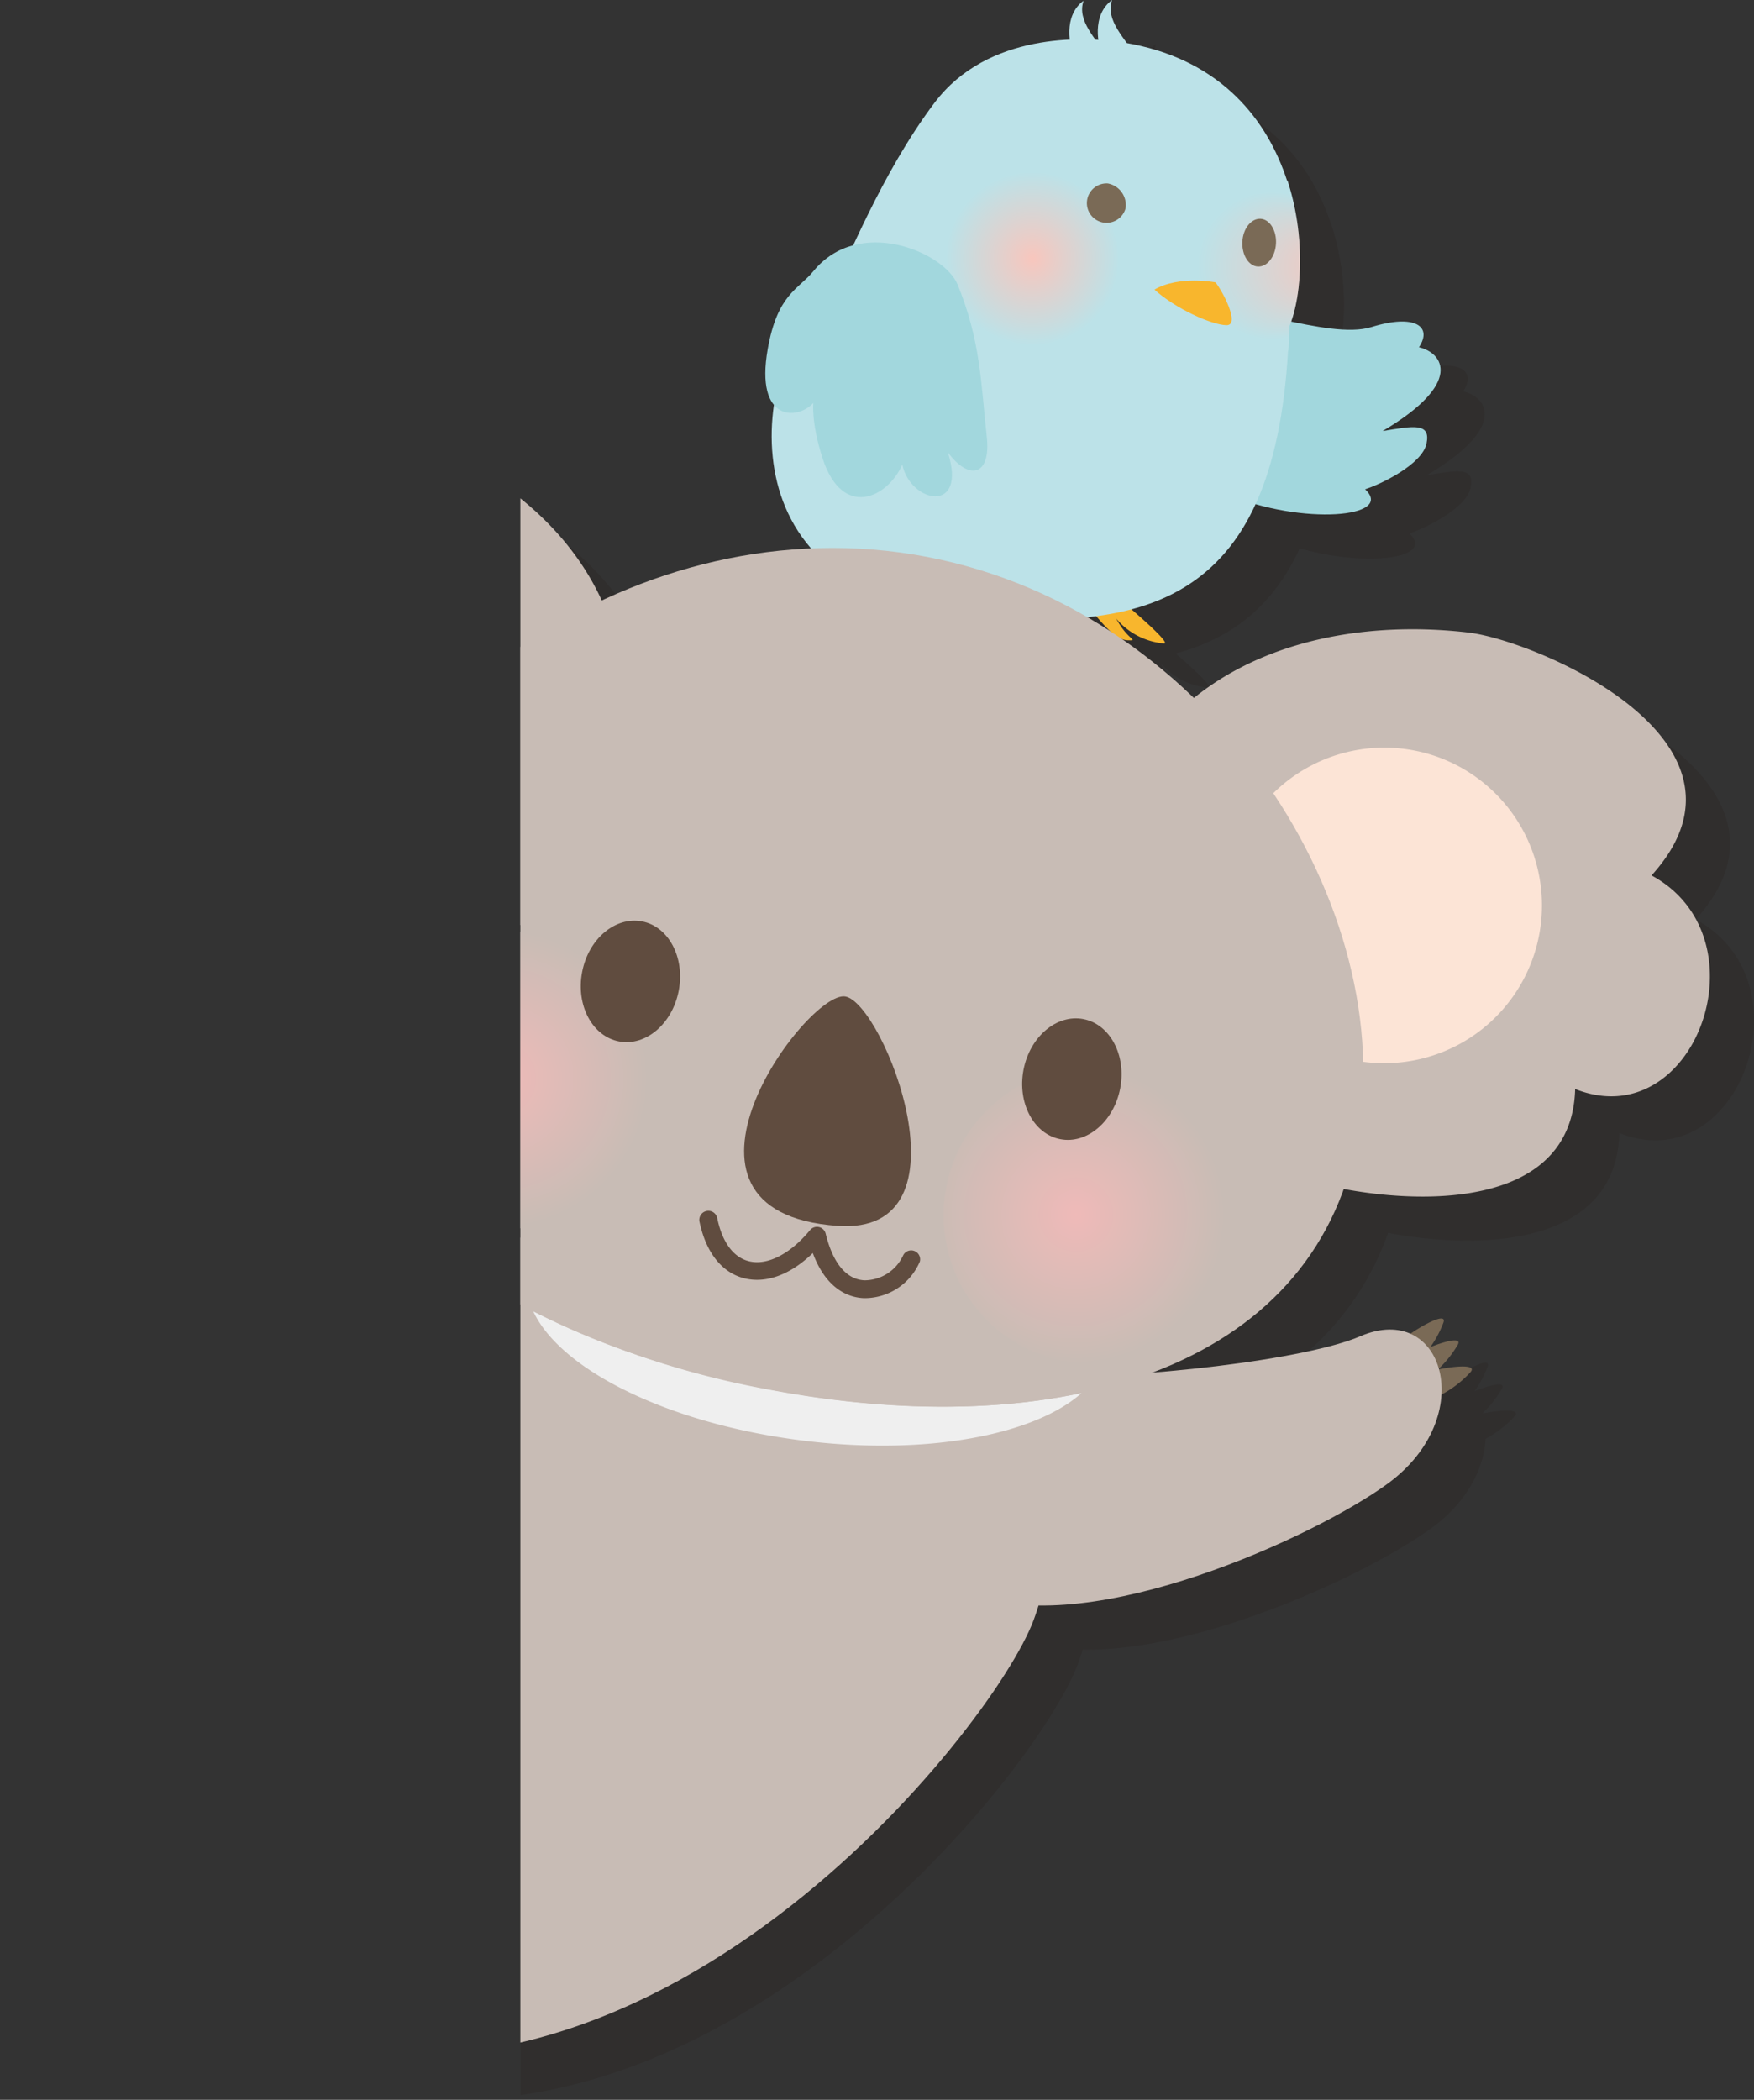 <svg xmlns="http://www.w3.org/2000/svg" xmlns:xlink="http://www.w3.org/1999/xlink" viewBox="0 0 225.27 269.58"><rect x="0" y="0" width="225.27" height="269.58" fill="#333333" stroke="none"/><defs><style>.cls-1{fill:none;}.cls-2{isolation:isolate;}.cls-3{clip-path:url(#clip-path);}.cls-12,.cls-14,.cls-4{mix-blend-mode:multiply;}.cls-4{opacity:0.2;}.cls-12,.cls-5{fill:#231815;}.cls-6{fill:#a2d7dd;}.cls-7{fill:#f8b62d;}.cls-8{fill:#bce2e8;}.cls-9{fill:url(#radial-gradient);}.cls-10{fill:url(#radial-gradient-2);}.cls-11{fill:#7a6a56;}.cls-13{fill:#c8bcb5;}.cls-14{fill:#efefef;}.cls-15{fill:#fce4d6;}.cls-16{fill:url(#radial-gradient-3);}.cls-17{fill:url(#radial-gradient-4);}.cls-18{fill:#604c3f;}</style><clipPath id="clip-path" transform="translate(66.83 -28.19)"><rect class="cls-1" width="169.76" height="313.88"/></clipPath><radialGradient id="radial-gradient" cx="-149.59" cy="73.37" r="11.14" gradientTransform="translate(217.47 -7.52) rotate(1.7)" gradientUnits="userSpaceOnUse"><stop offset="0" stop-color="#f8c6bd"/><stop offset="1" stop-color="#bce2e8"/></radialGradient><radialGradient id="radial-gradient-2" cx="-118.94" cy="73.37" fx="-109.613" r="9.49" xlink:href="#radial-gradient"/><radialGradient id="radial-gradient-3" cx="686.95" cy="296.52" r="19.06" gradientTransform="matrix(-0.94, -0.35, -0.35, 0.94, 746.78, 128.37)" gradientUnits="userSpaceOnUse"><stop offset="0" stop-color="#efbab8"/><stop offset="1" stop-color="#c8bcb5"/></radialGradient><radialGradient id="radial-gradient-4" cx="611.66" cy="287.06" r="19.07" xlink:href="#radial-gradient-3"/></defs><g class="cls-2"><g id="レイヤー_2" data-name="レイヤー 2"><g id="レイアウト"><g class="cls-3"><g class="cls-4"><path class="cls-5" d="M92.21,73.75c5-1.54,17.17,3.83,22.76,2.1s7.89-.08,6.11,2.59c3.07.68,5.82,4.57-4.67,10.76,4-.66,6.19-1.1,5.64,1.59s-6,5.3-7.89,5.88c3.88,3.64-8.08,4.67-17.6.69C84.12,92.16,81.62,77,92.21,73.75Z" transform="translate(66.83 -28.19)"/><path class="cls-5" d="M82.32,110.55c1.52,1.22,7.11,6,6,5.92a9.06,9.06,0,0,1-6.12-3.19c1.47,2.77,3,2.82,1.47,2.77s-3.06-2-4.19-3.24" transform="translate(66.83 -28.19)"/><path class="cls-5" d="M59.26,110c1.05,1.64,4.69,7.73,3.71,7.13a13.66,13.66,0,0,1-4.67-4.57c.5,3.1,2,3.65.5,3.1s-2.24-2.92-2.92-4.43" transform="translate(66.83 -28.19)"/><path class="cls-5" d="M104.41,75.72c3.36-8.09,2-33.38-22.31-36.55-3.89-.5-16.35-1.26-23.25,7.89S47.48,67.85,45.69,71.19c-9.22,6.46-15.55,36.64,13.57,41S103.4,109.62,104.41,75.72Z" transform="translate(66.83 -28.19)"/><path class="cls-5" d="M82.57,67.39A11.15,11.15,0,1,1,71.76,55.92,11.14,11.14,0,0,1,82.57,67.39Z" transform="translate(66.83 -28.19)"/><path class="cls-5" d="M90.83,67.63a11.13,11.13,0,0,0,10.8,11.47,11.48,11.48,0,0,0,2.64-.25c.06-1,.11-2.06.14-3.13,1.58-3.79,2.13-11.37-.25-18.67a10.5,10.5,0,0,0-1.87-.22A11.12,11.12,0,0,0,90.83,67.63Z" transform="translate(66.83 -28.19)"/><path class="cls-5" d="M43.3,68.69c-1.93,2.37-4.61,2.92-5.86,10-1.66,9.41,3.85,9.14,5.86,6.92,0,0-.3,2.56,1.2,7.15,2.53,7.75,8.31,5.1,10.22.76,1.09,5,8.37,6.38,5.86-1.56,2.72,3.68,5.53,3,5-1.94-.78-7.17-.79-12.32-3.75-19.61C60.09,66.21,49.15,61.55,43.3,68.69Z" transform="translate(66.83 -28.19)"/><path class="cls-5" d="M94.94,70.11s-4.66-.92-7.83.93c2.66,2.42,7.28,4.51,9.22,4.57S95.69,70.91,94.94,70.11Z" transform="translate(66.83 -28.19)"/><path class="cls-5" d="M84.65,41c-1.34-2.27-3.91-4.57-3-7.18-2.69,1.95-1.8,6-1.22,7" transform="translate(66.83 -28.19)"/><path class="cls-5" d="M81,41.12c-1.35-2.27-3.91-4.57-3-7.17-2.68,1.94-1.8,6-1.22,7" transform="translate(66.83 -28.19)"/><path class="cls-5" d="M102.72,65.13c-.09,1.69-1.13,3-2.32,3s-2.08-1.49-2-3.18,1.14-3,2.33-3S102.81,63.44,102.72,65.13Z" transform="translate(66.83 -28.19)"/><path class="cls-5" d="M83.4,60.61a2.53,2.53,0,1,1-2.3-3.2A2.82,2.82,0,0,1,83.4,60.61Z" transform="translate(66.83 -28.19)"/></g><path class="cls-6" d="M86.54,68.08c5-1.54,17.17,3.83,22.76,2.1s7.89-.08,6.11,2.59c3.07.69,5.82,4.57-4.67,10.76,4-.66,6.19-1.1,5.64,1.6s-6,5.29-7.89,5.87c3.88,3.64-8.08,4.67-17.6.69C78.45,86.49,76,71.3,86.54,68.08Z" transform="translate(66.83 -28.19)"/><path class="cls-7" d="M76.65,104.88c1.52,1.22,7.11,6,6,5.92a9.06,9.06,0,0,1-6.12-3.19c1.47,2.78,3,2.82,1.47,2.78s-3.06-2-4.19-3.25" transform="translate(66.83 -28.19)"/><path class="cls-7" d="M53.59,104.35c1,1.64,4.69,7.73,3.71,7.13a13.66,13.66,0,0,1-4.67-4.57c.5,3.1,2,3.65.5,3.1s-2.24-2.92-2.92-4.43" transform="translate(66.83 -28.19)"/><path class="cls-8" d="M98.74,70.05c3.36-8.09,2-33.37-22.31-36.55-3.89-.5-16.35-1.26-23.25,7.9S41.81,62.18,40,65.52c-9.22,6.46-15.55,36.64,13.57,41S97.74,104,98.74,70.05Z" transform="translate(66.83 -28.19)"/><path class="cls-9" d="M76.9,61.72A11.15,11.15,0,1,1,66.09,50.25,11.14,11.14,0,0,1,76.9,61.72Z" transform="translate(66.83 -28.19)"/><path class="cls-10" d="M85.16,62A11.14,11.14,0,0,0,96,73.43a11,11,0,0,0,2.64-.25c.06-1,.11-2.06.14-3.13,1.58-3.79,2.13-11.37-.25-18.67a10.5,10.5,0,0,0-1.86-.22A11.13,11.13,0,0,0,85.16,62Z" transform="translate(66.83 -28.19)"/><path class="cls-6" d="M37.64,63c-1.94,2.37-4.62,2.92-5.87,10-1.66,9.41,3.85,9.14,5.86,6.92,0,0-.3,2.56,1.2,7.15,2.53,7.75,8.31,5.1,10.22.77,1.09,5,8.37,6.37,5.86-1.57,2.73,3.68,5.53,3,5-1.94-.78-7.17-.79-12.32-3.75-19.61C54.42,60.54,43.48,55.88,37.64,63Z" transform="translate(66.83 -28.19)"/><path class="cls-7" d="M89.27,64.44s-4.66-.92-7.83.93c2.66,2.42,7.28,4.51,9.22,4.57S90,65.24,89.27,64.44Z" transform="translate(66.83 -28.19)"/><path class="cls-8" d="M79,35.36c-1.34-2.27-3.91-4.57-3-7.17-2.69,1.94-1.8,6-1.22,7" transform="translate(66.83 -28.19)"/><path class="cls-8" d="M75.34,35.45c-1.35-2.27-3.91-4.57-3-7.17-2.68,1.94-1.8,6-1.22,7" transform="translate(66.83 -28.19)"/><path class="cls-11" d="M97.05,59.46c-.09,1.69-1.13,3-2.32,2.95s-2.08-1.49-2-3.18,1.13-3,2.32-2.95S97.14,57.77,97.05,59.46Z" transform="translate(66.83 -28.19)"/><path class="cls-11" d="M77.73,54.94a2.53,2.53,0,1,1-2.29-3.2A2.82,2.82,0,0,1,77.73,54.94Z" transform="translate(66.83 -28.19)"/><g class="cls-4"><path class="cls-5" d="M121.21,208.39a13.81,13.81,0,0,0,3-4.7c.65-1.76-4.09,1.12-5.09,2.07C116.69,208,119.79,210,121.21,208.39Z" transform="translate(66.83 -28.19)"/><path class="cls-5" d="M122.3,210.66a13.66,13.66,0,0,0,3.73-4.12c1-1.62-4.23.4-5.37,1.16C117.91,209.52,120.63,212,122.3,210.66Z" transform="translate(66.83 -28.19)"/><path class="cls-5" d="M123.17,213.29a13.68,13.68,0,0,0,4.5-3.25c1.27-1.4-4.21-.5-5.5,0C119.11,211.28,121.26,214.22,123.17,213.29Z" transform="translate(66.83 -28.19)"/><path class="cls-5" d="M34,194.77c-28.78-10.65-52.9,7.55-63,20s-49.68,62.8.86,79.83,94.52-38.81,99.72-52.72S73,209.2,34,194.77Z" transform="translate(66.83 -28.19)"/><path class="cls-5" d="M68.8,210.79c17.37.12,37.94-2.45,44.71-5.37,10.72-4.63,15.31,10.29,3.59,18.89-9.42,6.9-37.88,19.82-52.85,14.36S58.25,210.71,68.8,210.79Z" transform="translate(66.83 -28.19)"/><path class="cls-12" d="M37.43,212.23c14.57,2.78,28.46,3,40.35.45-6.11,5.47-20.22,8.13-36.14,6.09-17.13-2.19-30.86-9.11-34.32-16.57A112.65,112.65,0,0,0,37.43,212.23Z" transform="translate(66.83 -28.19)"/><path class="cls-5" d="M-48.89,137.8c-16.58.33-16.27-26.81.43-29.12-8.63-21.72,24.57-23,33-20.93,19.65,4.88,35.61,18.58,34.4,38.79a36.67,36.67,0,0,1-38.79,34.4C-31,160.27-54.5,154-48.89,137.8Z" transform="translate(66.83 -28.19)"/><path class="cls-5" d="M2.56,125.56a20.27,20.27,0,0,1-21.43,19,20.28,20.28,0,0,1-19-21.45,20.26,20.26,0,0,1,21.45-19A20.24,20.24,0,0,1,2.56,125.56Z" transform="translate(66.83 -28.19)"/><path class="cls-5" d="M141.14,173.65c15.41,6.12,24.64-19.41,9.81-27.42C166.65,128.91,136,116,127.38,115c-20.11-2.31-39.86,4.93-45.82,24.28a36.69,36.69,0,0,0,24.28,45.82C116.54,188.42,140.71,190.81,141.14,173.65Z" transform="translate(66.83 -28.19)"/><path class="cls-5" d="M97.25,144.14a20.26,20.26,0,1,0,25.31-13.41A20.28,20.28,0,0,0,97.25,144.14Z" transform="translate(66.83 -28.19)"/><path class="cls-5" d="M-21.15,154.7c-5.65,29.51,21.5,50.43,58.58,57.53s70-2.34,75.67-31.85-18.16-67.93-55.23-75S-15.5,125.19-21.15,154.7Z" transform="translate(66.83 -28.19)"/><path class="cls-5" d="M-12.66,165.85a19.07,19.07,0,1,0,24.52-11.22A19.08,19.08,0,0,0-12.66,165.85Z" transform="translate(66.83 -28.19)"/><path class="cls-5" d="M61.21,183.23A19.07,19.07,0,1,0,85.72,172,19.06,19.06,0,0,0,61.21,183.23Z" transform="translate(66.83 -28.19)"/><path class="cls-5" d="M46.39,191.24c-25-1.78-3.9-30.23,1-29.45S64.18,192.5,46.39,191.24Z" transform="translate(66.83 -28.19)"/><path class="cls-5" d="M33.53,197.68a6.78,6.78,0,0,0,.9.3c2.82.7,6-.47,8.8-3.24,1.79,4.83,4.8,5.72,6.56,5.79a7.72,7.72,0,0,0,7.19-4.7,1.14,1.14,0,0,0-.72-1.45,1.13,1.13,0,0,0-1.45.71,5.49,5.49,0,0,1-4.93,3.15c-2.33-.1-4.07-2.18-5-6a1.15,1.15,0,0,0-2-.45c-2.56,3.09-5.5,4.58-7.86,4-2-.5-3.43-2.46-4.06-5.51a1.15,1.15,0,1,0-2.25.46c.73,3.54,2.44,6,4.85,7Z" transform="translate(66.83 -28.19)"/><path class="cls-5" d="M70.29,171.21c-.81,4.25,1.31,8.24,4.73,8.9s6.87-2.26,7.69-6.52-1.31-8.25-4.74-8.9S71.11,167,70.29,171.21Z" transform="translate(66.83 -28.19)"/><path class="cls-5" d="M13.6,158.64c-.81,4.25,1.31,8.24,4.74,8.89S25.2,165.26,26,161s-1.3-8.24-4.72-8.89S14.41,154.38,13.6,158.64Z" transform="translate(66.83 -28.19)"/></g><path class="cls-11" d="M115.54,202.72a13.66,13.66,0,0,0,3-4.7c.66-1.76-4.09,1.12-5.09,2.07C111,202.37,114.12,204.29,115.54,202.72Z" transform="translate(66.83 -28.19)"/><path class="cls-11" d="M116.63,205a13.74,13.74,0,0,0,3.73-4.11c1-1.63-4.23.39-5.37,1.15C112.24,203.85,115,206.29,116.63,205Z" transform="translate(66.83 -28.19)"/><path class="cls-11" d="M117.5,207.62a13.83,13.83,0,0,0,4.51-3.25c1.26-1.4-4.22-.5-5.51,0C113.44,205.61,115.6,208.55,117.5,207.62Z" transform="translate(66.83 -28.19)"/><path class="cls-13" d="M28.33,189.1c-28.78-10.65-52.9,7.55-63,20s-49.68,62.79.86,79.82,94.52-38.81,99.72-52.71S67.36,203.53,28.33,189.1Z" transform="translate(66.83 -28.19)"/><path class="cls-13" d="M63.13,205.12c17.37.12,37.94-2.45,44.72-5.37,10.71-4.63,15.3,10.29,3.58,18.89C102,225.54,73.55,238.46,58.58,233S52.58,205,63.13,205.12Z" transform="translate(66.83 -28.19)"/><path class="cls-14" d="M31.76,206.56c14.57,2.78,28.46,3,40.35.45C66,212.48,51.89,215.14,36,213.1,18.84,210.91,5.11,204,1.65,196.53A112.65,112.65,0,0,0,31.76,206.56Z" transform="translate(66.83 -28.19)"/><path class="cls-13" d="M-54.56,132.13c-16.58.33-16.27-26.81.43-29.12-8.63-21.72,24.57-23,33-20.93,19.65,4.88,35.61,18.58,34.4,38.79a36.66,36.66,0,0,1-38.79,34.4C-36.69,154.6-60.17,148.36-54.56,132.13Z" transform="translate(66.83 -28.19)"/><path class="cls-15" d="M-3.11,119.89a20.27,20.27,0,0,1-21.43,19,20.27,20.27,0,0,1-19-21.44,20.26,20.26,0,0,1,21.45-19A20.24,20.24,0,0,1-3.11,119.89Z" transform="translate(66.83 -28.19)"/><path class="cls-13" d="M135.47,168c15.41,6.12,24.64-19.41,9.81-27.42,15.7-17.31-14.93-30.19-23.57-31.19-20.11-2.31-39.86,4.93-45.82,24.28a36.69,36.69,0,0,0,24.28,45.82C110.87,182.76,135,185.14,135.47,168Z" transform="translate(66.83 -28.19)"/><path class="cls-15" d="M91.58,138.47a20.26,20.26,0,1,0,25.31-13.41A20.28,20.28,0,0,0,91.58,138.47Z" transform="translate(66.83 -28.19)"/><path class="cls-13" d="M-26.82,149c-5.65,29.52,21.5,50.43,58.58,57.53s70-2.34,75.67-31.85-18.16-67.93-55.23-75S-21.17,119.52-26.82,149Z" transform="translate(66.83 -28.19)"/><path class="cls-16" d="M-18.33,160.18A19.08,19.08,0,0,0-7.11,184.7a19.07,19.07,0,0,0,24.52-11.23A19.06,19.06,0,0,0,6.19,149,19.07,19.07,0,0,0-18.33,160.18Z" transform="translate(66.83 -28.19)"/><path class="cls-17" d="M55.54,177.56a19.07,19.07,0,1,0,24.51-11.23A19.06,19.06,0,0,0,55.54,177.56Z" transform="translate(66.83 -28.19)"/><path class="cls-18" d="M40.72,185.57c-25-1.78-3.9-30.23,1-29.45S58.51,186.84,40.72,185.57Z" transform="translate(66.83 -28.19)"/><path class="cls-18" d="M27.86,192a5.59,5.59,0,0,0,.9.3c2.82.7,5.95-.47,8.8-3.24,1.79,4.83,4.8,5.72,6.56,5.79a7.72,7.72,0,0,0,7.19-4.7,1.15,1.15,0,0,0-2.17-.74,5.49,5.49,0,0,1-4.93,3.15c-2.33-.1-4.07-2.18-5-6a1.15,1.15,0,0,0-2-.45c-2.56,3.09-5.5,4.59-7.86,4-2-.5-3.43-2.46-4.06-5.51A1.15,1.15,0,1,0,23,185c.73,3.54,2.44,6,4.85,7Z" transform="translate(66.83 -28.19)"/><path class="cls-18" d="M64.62,165.54c-.81,4.25,1.31,8.24,4.73,8.9s6.87-2.26,7.69-6.52-1.31-8.25-4.74-8.9S65.44,161.29,64.62,165.54Z" transform="translate(66.83 -28.19)"/><path class="cls-18" d="M7.93,153c-.81,4.26,1.31,8.24,4.74,8.89s6.86-2.26,7.67-6.52-1.3-8.24-4.72-8.89S8.74,148.71,7.93,153Z" transform="translate(66.83 -28.19)"/></g></g></g></g></svg>